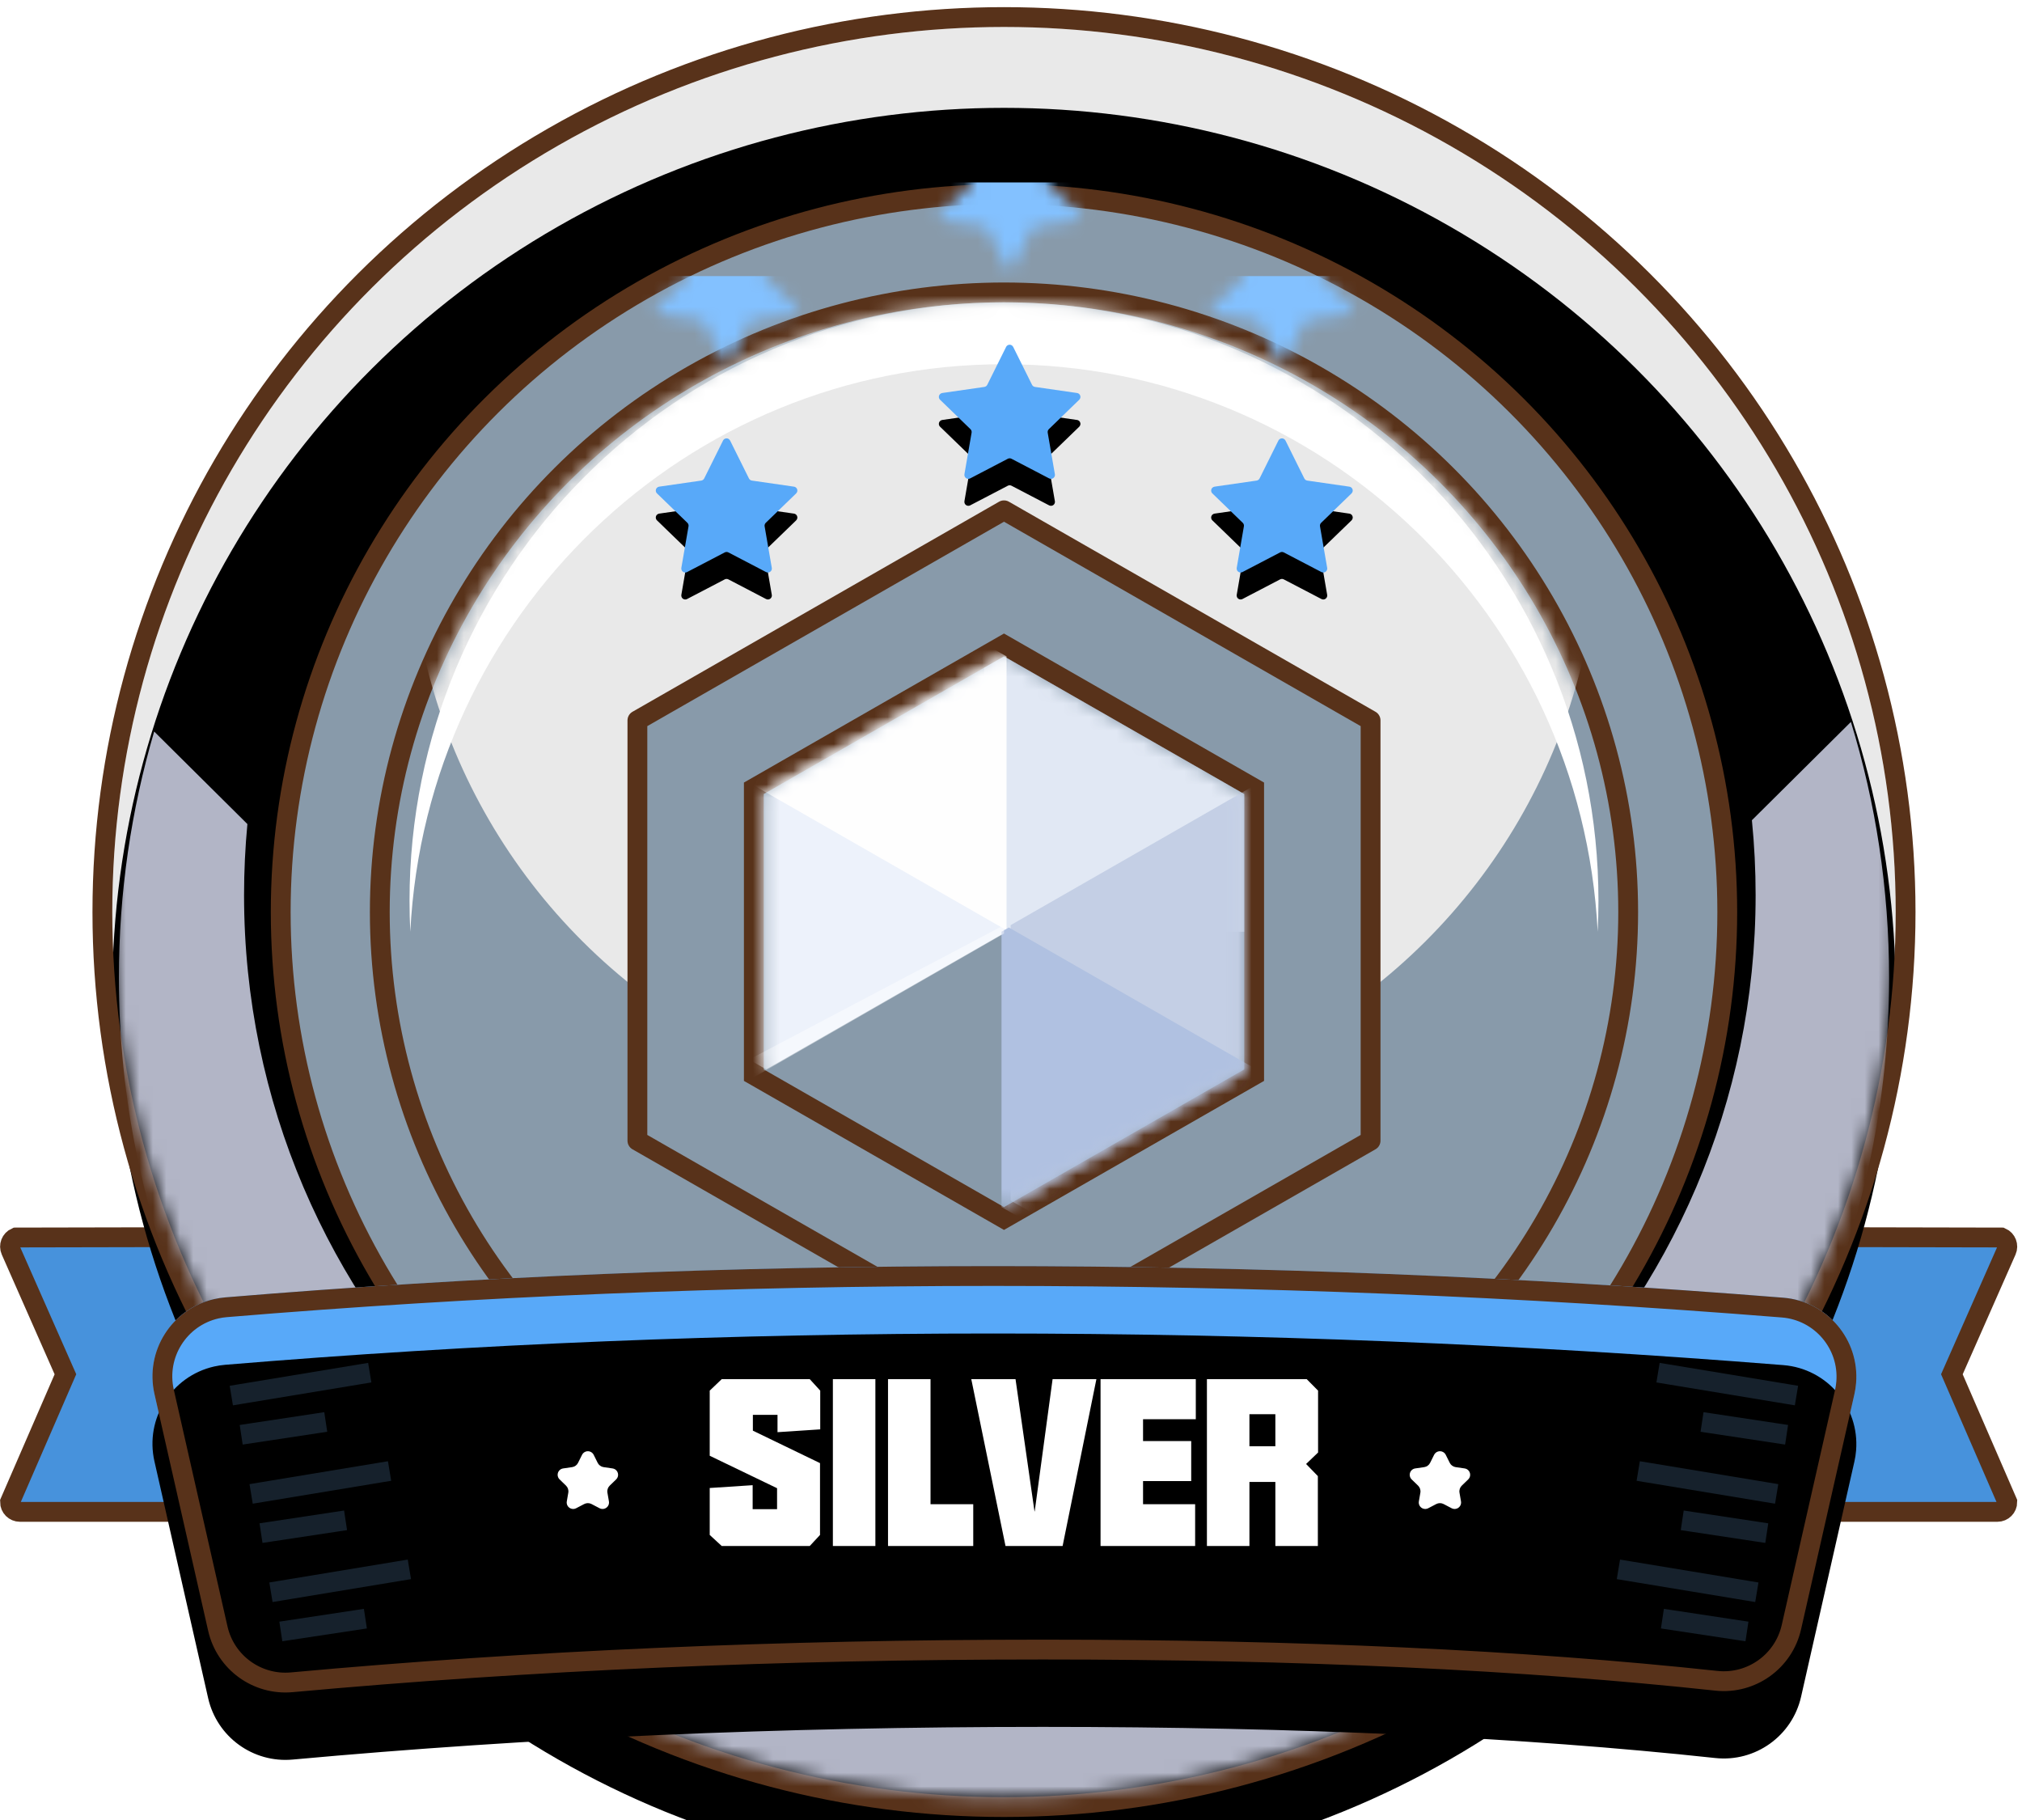 <?xml version="1.0" encoding="UTF-8"?>
<svg width="150px" height="135px" viewBox="0 0 150 135" version="1.1" xmlns="http://www.w3.org/2000/svg" xmlns:xlink="http://www.w3.org/1999/xlink">
    <defs>
        <ellipse id="path-1" cx="66.64" cy="65.653" rx="66.15" ry="65.653"></ellipse>
        <filter x="-3.4%" y="-3.4%" width="106.8%" height="106.8%" filterUnits="objectBoundingBox" id="filter-3">
            <feOffset dx="0" dy="6" in="SourceAlpha" result="shadowOffsetInner1"></feOffset>
            <feComposite in="shadowOffsetInner1" in2="SourceAlpha" operator="arithmetic" k2="-1" k3="1" result="shadowInnerInner1"></feComposite>
            <feColorMatrix values="0 0 0 0 1   0 0 0 0 1   0 0 0 0 1  0 0 0 1 0" type="matrix" in="shadowInnerInner1"></feColorMatrix>
        </filter>
        <ellipse id="path-4" cx="45.57" cy="45.227" rx="45.57" ry="45.227"></ellipse>
        <path d="M5.744,8.825 L2.951,10.282 C2.807,10.357 2.629,10.301 2.554,10.157 C2.524,10.1 2.514,10.035 2.525,9.971 L3.057,6.891 C3.074,6.795 3.042,6.697 2.972,6.629 L0.719,4.449 C0.602,4.336 0.599,4.15 0.712,4.033 C0.757,3.987 0.817,3.956 0.881,3.947 L3.999,3.497 C4.095,3.483 4.178,3.424 4.221,3.337 L5.617,0.529 C5.689,0.384 5.866,0.325 6.011,0.397 C6.068,0.426 6.115,0.472 6.143,0.529 L7.539,3.337 C7.582,3.424 7.665,3.483 7.761,3.497 L10.879,3.947 C11.04,3.97 11.151,4.119 11.128,4.28 C11.119,4.344 11.088,4.404 11.041,4.449 L8.788,6.629 C8.718,6.697 8.686,6.795 8.703,6.891 L9.235,9.971 C9.263,10.131 9.155,10.284 8.995,10.311 C8.932,10.322 8.866,10.312 8.809,10.282 L6.016,8.825 C5.931,8.78 5.829,8.78 5.744,8.825 Z" id="path-6"></path>
        <filter x="-9.5%" y="-10.1%" width="119.0%" height="140.2%" filterUnits="objectBoundingBox" id="filter-8">
            <feOffset dx="0" dy="2" in="SourceAlpha" result="shadowOffsetOuter1"></feOffset>
            <feColorMatrix values="0 0 0 0 1   0 0 0 0 1   0 0 0 0 1  0 0 0 1 0" type="matrix" in="shadowOffsetOuter1"></feColorMatrix>
        </filter>
        <path d="M5.744,8.825 L2.951,10.282 C2.807,10.357 2.629,10.301 2.554,10.157 C2.524,10.1 2.514,10.035 2.525,9.971 L3.057,6.891 C3.074,6.795 3.042,6.697 2.972,6.629 L0.719,4.449 C0.602,4.336 0.599,4.15 0.712,4.033 C0.757,3.987 0.817,3.956 0.881,3.947 L3.999,3.497 C4.095,3.483 4.178,3.424 4.221,3.337 L5.617,0.529 C5.689,0.384 5.866,0.325 6.011,0.397 C6.068,0.426 6.115,0.472 6.143,0.529 L7.539,3.337 C7.582,3.424 7.665,3.483 7.761,3.497 L10.879,3.947 C11.04,3.97 11.151,4.119 11.128,4.28 C11.119,4.344 11.088,4.404 11.041,4.449 L8.788,6.629 C8.718,6.697 8.686,6.795 8.703,6.891 L9.235,9.971 C9.263,10.131 9.155,10.284 8.995,10.311 C8.932,10.322 8.866,10.312 8.809,10.282 L6.016,8.825 C5.931,8.78 5.829,8.78 5.744,8.825 Z" id="path-9"></path>
        <filter x="-9.5%" y="-10.1%" width="119.0%" height="140.2%" filterUnits="objectBoundingBox" id="filter-11">
            <feOffset dx="0" dy="2" in="SourceAlpha" result="shadowOffsetOuter1"></feOffset>
            <feColorMatrix values="0 0 0 0 1   0 0 0 0 1   0 0 0 0 1  0 0 0 1 0" type="matrix" in="shadowOffsetOuter1"></feColorMatrix>
        </filter>
        <path d="M5.744,8.825 L2.951,10.282 C2.807,10.357 2.629,10.301 2.554,10.157 C2.524,10.1 2.514,10.035 2.525,9.971 L3.057,6.891 C3.074,6.795 3.042,6.697 2.972,6.629 L0.719,4.449 C0.602,4.336 0.599,4.15 0.712,4.033 C0.757,3.987 0.817,3.956 0.881,3.947 L3.999,3.497 C4.095,3.483 4.178,3.424 4.221,3.337 L5.617,0.529 C5.689,0.384 5.866,0.325 6.011,0.397 C6.068,0.426 6.115,0.472 6.143,0.529 L7.539,3.337 C7.582,3.424 7.665,3.483 7.761,3.497 L10.879,3.947 C11.04,3.97 11.151,4.119 11.128,4.28 C11.119,4.344 11.088,4.404 11.041,4.449 L8.788,6.629 C8.718,6.697 8.686,6.795 8.703,6.891 L9.235,9.971 C9.263,10.131 9.155,10.284 8.995,10.311 C8.932,10.322 8.866,10.312 8.809,10.282 L6.016,8.825 C5.931,8.78 5.829,8.78 5.744,8.825 Z" id="path-12"></path>
        <filter x="-9.5%" y="-10.1%" width="119.0%" height="140.2%" filterUnits="objectBoundingBox" id="filter-14">
            <feOffset dx="0" dy="2" in="SourceAlpha" result="shadowOffsetOuter1"></feOffset>
            <feColorMatrix values="0 0 0 0 1   0 0 0 0 1   0 0 0 0 1  0 0 0 1 0" type="matrix" in="shadowOffsetOuter1"></feColorMatrix>
        </filter>
        <polygon id="path-15" points="18.13 0 35.953 10.213 35.953 30.638 18.13 40.851 0.307 30.638 0.307 10.213"></polygon>
        <path d="M5.433,2.321 C24.008,0.774 43.01,0 62.439,0 C81.969,0 101.5,0.782 121.03,2.345 C124.267,2.605 126.682,5.439 126.422,8.676 C126.4,8.956 126.358,9.234 126.295,9.507 L122.341,26.944 C121.681,29.855 118.944,31.81 115.976,31.489 C101.693,29.949 85.067,29.179 66.097,29.179 C46.665,29.179 28.113,29.987 10.441,31.603 C7.504,31.872 4.823,29.924 4.171,27.048 L0.187,9.481 C-0.531,6.314 1.454,3.165 4.621,2.446 C4.888,2.386 5.16,2.344 5.433,2.321 Z" id="path-17"></path>
        <filter x="-2.0%" y="-7.9%" width="103.9%" height="115.8%" filterUnits="objectBoundingBox" id="filter-18">
            <feOffset dx="0" dy="5" in="SourceAlpha" result="shadowOffsetInner1"></feOffset>
            <feComposite in="shadowOffsetInner1" in2="SourceAlpha" operator="arithmetic" k2="-1" k3="1" result="shadowInnerInner1"></feComposite>
            <feColorMatrix values="0 0 0 0 0.513   0 0 0 0 0.758   0 0 0 0 1  0 0 0 1 0" type="matrix" in="shadowInnerInner1"></feColorMatrix>
        </filter>
    </defs>
    <g id="Home" stroke="none" stroke-width="1" fill="none" fill-rule="evenodd">
        <g id="guidelines_color（暖）备份" transform="translate(-94, -662)">
            <g id="白银1" transform="translate(94, 664)">
                <path d="M31.562,89.731 L1.18,89.793 C0.995,89.875 0.86,90.025 0.792,90.2 C0.724,90.376 0.723,90.577 0.805,90.763 L4.854,99.938 L0.742,109.41 C0.742,109.613 0.824,109.797 0.957,109.93 C1.09,110.063 1.274,110.145 1.477,110.145 L31.562,110.145 C31.765,110.145 31.948,110.063 32.082,109.93 C32.215,109.797 32.297,109.613 32.297,109.41 L32.297,90.466 C32.297,90.263 32.215,90.079 32.082,89.946 C31.948,89.813 31.765,89.731 31.562,89.731 Z" id="Rectangle-7" stroke="#58321A" stroke-width="1.47" fill="#4792DC"></path>
                <path d="M148.182,89.731 L117.8,89.793 C117.615,89.875 117.48,90.025 117.412,90.2 C117.344,90.376 117.343,90.577 117.425,90.763 L121.474,99.938 L117.362,109.41 C117.362,109.613 117.444,109.797 117.577,109.93 C117.71,110.063 117.894,110.145 118.097,110.145 L148.182,110.145 C148.385,110.145 148.568,110.063 148.702,109.93 C148.835,109.797 148.917,109.613 148.917,109.41 L148.917,90.466 C148.917,90.263 148.835,90.079 148.702,89.946 C148.568,89.813 148.385,89.731 148.182,89.731 Z" id="Rectangle-7-Copy" stroke="#58321A" stroke-width="1.47" fill="#4792DC" transform="translate(133.136, 99.938) scale(-1, 1) translate(-133.136, -99.938) "></path>
                <g id="Group-11" transform="translate(7.84, 0)">
                    <mask id="mask-2" fill="white">
                        <use xlink:href="#path-1"></use>
                    </mask>
                    <g id="Oval">
                        <use fill="#E9E9E9" fill-rule="evenodd" xlink:href="#path-1"></use>
                        <use fill="black" fill-opacity="1" filter="url(#filter-3)" xlink:href="#path-1"></use>
                        <ellipse stroke="#58321A" stroke-width="1.47" cx="66.64" cy="65.653" rx="66.885" ry="66.388"></ellipse>
                    </g>
                    <path d="M129.468,51.549 C131.31,57.558 132.3,63.935 132.3,70.541 C132.3,106.531 102.903,135.707 66.64,135.707 C30.377,135.707 0.98,106.531 0.98,70.541 C0.98,64.195 1.894,58.061 3.598,52.262 L10.513,59.125 C10.349,60.861 10.265,62.62 10.265,64.399 C10.265,95.131 35.367,120.045 66.332,120.045 C97.297,120.045 122.399,95.131 122.399,64.399 C122.399,62.523 122.306,60.669 122.123,58.84 Z" id="Combined-Shape" fill="#B2B5C6" mask="url(#mask-2)"></path>
                </g>
                <ellipse id="Oval-Copy" stroke="#58321A" stroke-width="1.47" fill="#889AAA" cx="74.48" cy="65.653" rx="53.655" ry="53.257"></ellipse>
                <g id="Group-4" transform="translate(28.91, 20.425)">
                    <mask id="mask-5" fill="white">
                        <use xlink:href="#path-4"></use>
                    </mask>
                    <ellipse stroke="#58321A" stroke-width="1.47" cx="45.57" cy="45.227" rx="46.305" ry="45.962"></ellipse>
                    <ellipse id="Oval-Copy-3" fill="#E9E9E9" mask="url(#mask-5)" cx="45.57" cy="16.535" rx="44.1" ry="43.768"></ellipse>
                    <path d="M45.57,0 C69.926,0 89.67,19.874 89.67,44.39 C89.67,45.161 89.651,45.926 89.612,46.687 C88.425,23.238 69.161,4.592 45.57,4.592 C21.98,4.592 2.715,23.237 1.528,46.686 C1.489,45.926 1.47,45.16 1.47,44.39 C1.47,19.874 21.214,0 45.57,0 Z" id="Combined-Shape" fill="#FFFFFF" mask="url(#mask-5)"></path>
                </g>
                <g id="blue-star" transform="translate(48, 29.774)">
                    <g id="Group-9" transform="translate(0.02, 0.377)">
                        <mask id="mask-7" fill="white">
                            <use xlink:href="#path-6"></use>
                        </mask>
                        <g id="Star">
                            <use fill="black" fill-opacity="1" filter="url(#filter-8)" xlink:href="#path-6"></use>
                            <use fill="#58A9F9" fill-rule="evenodd" xlink:href="#path-6"></use>
                        </g>
                        <polygon id="Triangle-2" fill="#83C1FF" mask="url(#mask-7)" transform="translate(5.88, -2.444) scale(1, -1) translate(-5.88, 2.444) " points="5.88 -11.672 41.16 6.784 -29.4 6.784"></polygon>
                    </g>
                </g>
                <g id="blue-star" transform="translate(69, 22.827)">
                    <g id="Group-9" transform="translate(0.02, 0.377)">
                        <mask id="mask-10" fill="white">
                            <use xlink:href="#path-9"></use>
                        </mask>
                        <g id="Star">
                            <use fill="black" fill-opacity="1" filter="url(#filter-11)" xlink:href="#path-9"></use>
                            <use fill="#58A9F9" fill-rule="evenodd" xlink:href="#path-9"></use>
                        </g>
                        <polygon id="Triangle-2" fill="#83C1FF" mask="url(#mask-10)" transform="translate(5.88, -2.444) scale(1, -1) translate(-5.88, 2.444) " points="5.88 -11.672 41.16 6.784 -29.4 6.784"></polygon>
                    </g>
                </g>
                <g id="blue-star" transform="translate(89.2, 29.774)">
                    <g id="Group-9" transform="translate(0.02, 0.377)">
                        <mask id="mask-13" fill="white">
                            <use xlink:href="#path-12"></use>
                        </mask>
                        <g id="Star">
                            <use fill="black" fill-opacity="1" filter="url(#filter-14)" xlink:href="#path-12"></use>
                            <use fill="#58A9F9" fill-rule="evenodd" xlink:href="#path-12"></use>
                        </g>
                        <polygon id="Triangle-2" fill="#83C1FF" mask="url(#mask-13)" transform="translate(5.88, -2.444) scale(1, -1) translate(-5.88, 2.444) " points="5.88 -11.672 41.16 6.784 -29.4 6.784"></polygon>
                    </g>
                </g>
                <path d="M74.48,35.852 L47.285,51.435 L47.285,82.611 L74.48,98.194 L101.675,82.611 L101.675,51.435 L74.48,35.852 Z" id="Polygon-Copy-8" stroke="#58321A" stroke-width="1.47" fill="#889AAA" stroke-linecap="round" stroke-linejoin="round"></path>
                <g id="Group-8" transform="translate(56.35, 46.686)">
                    <mask id="mask-16" fill="white">
                        <use xlink:href="#path-15"></use>
                    </mask>
                    <path stroke="#58321A" stroke-width="1.47" d="M18.13,-0.847 L-0.428,9.787 L-0.428,31.064 L18.13,41.698 L36.688,31.064 L36.688,9.787 L18.13,-0.847 Z"></path>
                    <path d="M18.13,0 L35.953,10.213 L35.952,20.425 L16.66,20.425 L16.66,0.842 L18.13,0 Z" id="Combined-Shape" fill="#E1E8F4" mask="url(#mask-16)"></path>
                    <polygon id="Polygon-Copy-2" fill="#EDF2FB" mask="url(#mask-16)" points="0.49 -10.213 18.313 1.77635684e-15 18.313 20.425 0.49 30.638 -17.333 20.425 -17.333 1.59872116e-14"></polygon>
                    <path d="M0.49,-10.213 L18.313,0 L18.312,20.31 L-11.27,3.36 L-5.306,-6.892 L0.49,-10.213 Z" id="Combined-Shape" fill="#FEFEFE" mask="url(#mask-16)"></path>
                    <polygon id="Polygon-Copy-7" fill="#C4CFE5" mask="url(#mask-16)" points="36.443 9.726 54.266 19.939 54.266 40.364 36.443 50.577 18.62 40.364 18.62 19.939"></polygon>
                    <path d="M18.492,20.112 L53.592,40.224 L53.593,40.851 L35.77,51.063 L17.947,40.851 L17.947,20.425 L18.492,20.112 Z" id="Combined-Shape" fill="#B0C1E1" mask="url(#mask-16)"></path>
                    <polygon id="Path-10" fill="#FFFFFF" opacity="0.671" mask="url(#mask-16)" points="18.13 20.562 -6.185 34.528 -6.86 33.113 18.13 19.939"></polygon>
                </g>
                <g id="Group-7" transform="translate(11.27, 91.914)">
                    <g id="Rectangle-6">
                        <use fill="#58A9F9" fill-rule="evenodd" xlink:href="#path-17"></use>
                        <use fill="black" fill-opacity="1" filter="url(#filter-18)" xlink:href="#path-17"></use>
                        <path stroke="#58321A" stroke-width="1.47" d="M62.439,0.735 C43.031,0.735 24.049,1.508 5.494,3.054 C5.255,3.074 5.018,3.11 4.783,3.163 C3.398,3.478 2.271,4.324 1.569,5.438 C0.867,6.551 0.59,7.933 0.904,9.319 L4.888,26.885 C5.173,28.144 5.902,29.199 6.881,29.91 C7.86,30.621 9.089,30.989 10.374,30.871 C28.068,29.253 46.642,28.444 66.097,28.444 C85.097,28.444 101.75,29.216 116.055,30.759 C117.353,30.899 118.601,30.541 119.597,29.83 C120.592,29.119 121.335,28.055 121.624,26.781 L125.579,9.345 C125.633,9.105 125.67,8.862 125.69,8.617 C125.803,7.201 125.332,5.873 124.478,4.871 C123.624,3.868 122.388,3.192 120.972,3.078 C101.461,1.516 81.95,0.735 62.439,0.735 Z" stroke-linejoin="square"></path>
                    </g>
                    <g id="Group-6" opacity="0.38" transform="translate(5.88, 7.295)" stroke="#395874" stroke-linecap="square" stroke-width="1.47">
                        <line x1="0.735" y1="2.188" x2="9.555" y2="0.729" id="Line"></line>
                        <line x1="2.205" y1="9.483" x2="11.025" y2="8.024" id="Line-Copy-2"></line>
                        <line x1="3.675" y1="16.778" x2="12.495" y2="15.319" id="Line-Copy-4"></line>
                        <line x1="1.47" y1="5.106" x2="6.289" y2="4.377" id="Line-Copy"></line>
                        <line x1="2.94" y1="12.401" x2="7.759" y2="11.672" id="Line-Copy-3"></line>
                        <line x1="4.41" y1="19.696" x2="9.229" y2="18.966" id="Line-Copy-5"></line>
                    </g>
                    <g id="Group-6-Copy" opacity="0.38" transform="translate(115.15, 17.994) scale(-1, 1) translate(-115.15, -17.994) translate(108.29, 7.295)" stroke="#395874" stroke-linecap="square" stroke-width="1.47">
                        <line x1="0.735" y1="2.188" x2="9.555" y2="0.729" id="Line"></line>
                        <line x1="2.205" y1="9.483" x2="11.025" y2="8.024" id="Line-Copy-2"></line>
                        <line x1="3.675" y1="16.778" x2="12.495" y2="15.319" id="Line-Copy-4"></line>
                        <line x1="1.47" y1="5.106" x2="6.289" y2="4.377" id="Line-Copy"></line>
                        <line x1="2.94" y1="12.401" x2="7.759" y2="11.672" id="Line-Copy-3"></line>
                        <line x1="4.41" y1="19.696" x2="9.229" y2="18.966" id="Line-Copy-5"></line>
                    </g>
                    <path d="M41.38,19.942 L41.38,16.459 L44.565,16.251 L44.565,18.032 L46.376,18.032 L46.376,16.475 L41.38,14.068 L41.38,9.237 L42.269,8.387 L48.802,8.387 L49.578,9.237 L49.578,12.11 L46.409,12.319 L46.409,11.035 L44.581,11.035 L44.581,12.206 L49.562,14.614 L49.562,19.942 L48.802,20.76 L42.269,20.76 L41.38,19.942 Z M50.516,20.76 L50.516,8.387 L53.669,8.387 L53.669,20.76 L50.516,20.76 Z M54.607,20.76 L54.607,8.387 L57.76,8.387 L57.76,17.663 L60.929,17.663 L60.929,20.76 L54.607,20.76 Z M60.784,8.387 L64.066,8.387 L65.473,18.192 L65.489,18.192 L66.815,8.387 L70.065,8.387 L67.559,20.76 L63.322,20.76 L60.784,8.387 Z M70.373,20.76 L70.373,8.387 L77.439,8.387 L77.439,11.356 L73.526,11.356 L73.526,12.977 L77.099,12.977 L77.099,15.946 L73.526,15.946 L73.526,17.663 L77.39,17.663 L77.39,20.76 L70.373,20.76 Z M83.341,10.987 L81.417,10.987 L81.417,13.362 L83.341,13.362 L83.341,10.987 Z M78.264,20.76 L78.264,8.387 L85.669,8.387 L86.51,9.237 L86.51,13.827 L85.621,14.678 L86.494,15.577 L86.494,20.76 L83.341,20.76 L83.341,16.01 L81.417,16.01 L81.417,20.76 L78.264,20.76 Z" id="SILVER" fill="#FFFFFF"></path>
                    <path d="M32.068,17.649 L31.471,17.961 C31.236,18.083 30.947,17.992 30.824,17.758 C30.776,17.664 30.759,17.558 30.777,17.454 L30.889,16.806 C30.922,16.614 30.858,16.418 30.718,16.283 L30.243,15.823 C30.054,15.64 30.049,15.338 30.232,15.148 C30.305,15.072 30.402,15.023 30.507,15.008 L31.171,14.912 C31.362,14.885 31.527,14.765 31.613,14.592 L31.908,13.999 C32.027,13.761 32.316,13.663 32.555,13.782 C32.649,13.829 32.725,13.905 32.772,13.999 L33.067,14.592 C33.153,14.765 33.318,14.885 33.509,14.912 L34.173,15.008 C34.434,15.046 34.615,15.287 34.578,15.548 C34.562,15.653 34.513,15.749 34.437,15.823 L33.962,16.283 C33.822,16.418 33.758,16.614 33.791,16.806 L33.903,17.454 C33.948,17.715 33.773,17.963 33.512,18.008 C33.409,18.026 33.302,18.009 33.209,17.961 L32.612,17.649 C32.442,17.56 32.238,17.56 32.068,17.649 Z" id="Star" fill="#FFFFFF"></path>
                    <path d="M95.278,17.649 L94.681,17.961 C94.446,18.083 94.157,17.992 94.034,17.758 C93.986,17.664 93.969,17.558 93.987,17.454 L94.099,16.806 C94.132,16.614 94.068,16.418 93.928,16.283 L93.453,15.823 C93.264,15.64 93.259,15.338 93.442,15.148 C93.515,15.072 93.612,15.023 93.717,15.008 L94.381,14.912 C94.572,14.885 94.737,14.765 94.823,14.592 L95.118,13.999 C95.237,13.761 95.526,13.663 95.765,13.782 C95.859,13.829 95.935,13.905 95.982,13.999 L96.277,14.592 C96.363,14.765 96.528,14.885 96.719,14.912 L97.383,15.008 C97.644,15.046 97.825,15.287 97.788,15.548 C97.772,15.653 97.723,15.749 97.647,15.823 L97.172,16.283 C97.032,16.418 96.968,16.614 97.001,16.806 L97.113,17.454 C97.158,17.715 96.983,17.963 96.722,18.008 C96.619,18.026 96.512,18.009 96.419,17.961 L95.822,17.649 C95.652,17.56 95.448,17.56 95.278,17.649 Z" id="Star-Copy" fill="#FFFFFF"></path>
                </g>
            </g>
        </g>
    </g>
</svg>